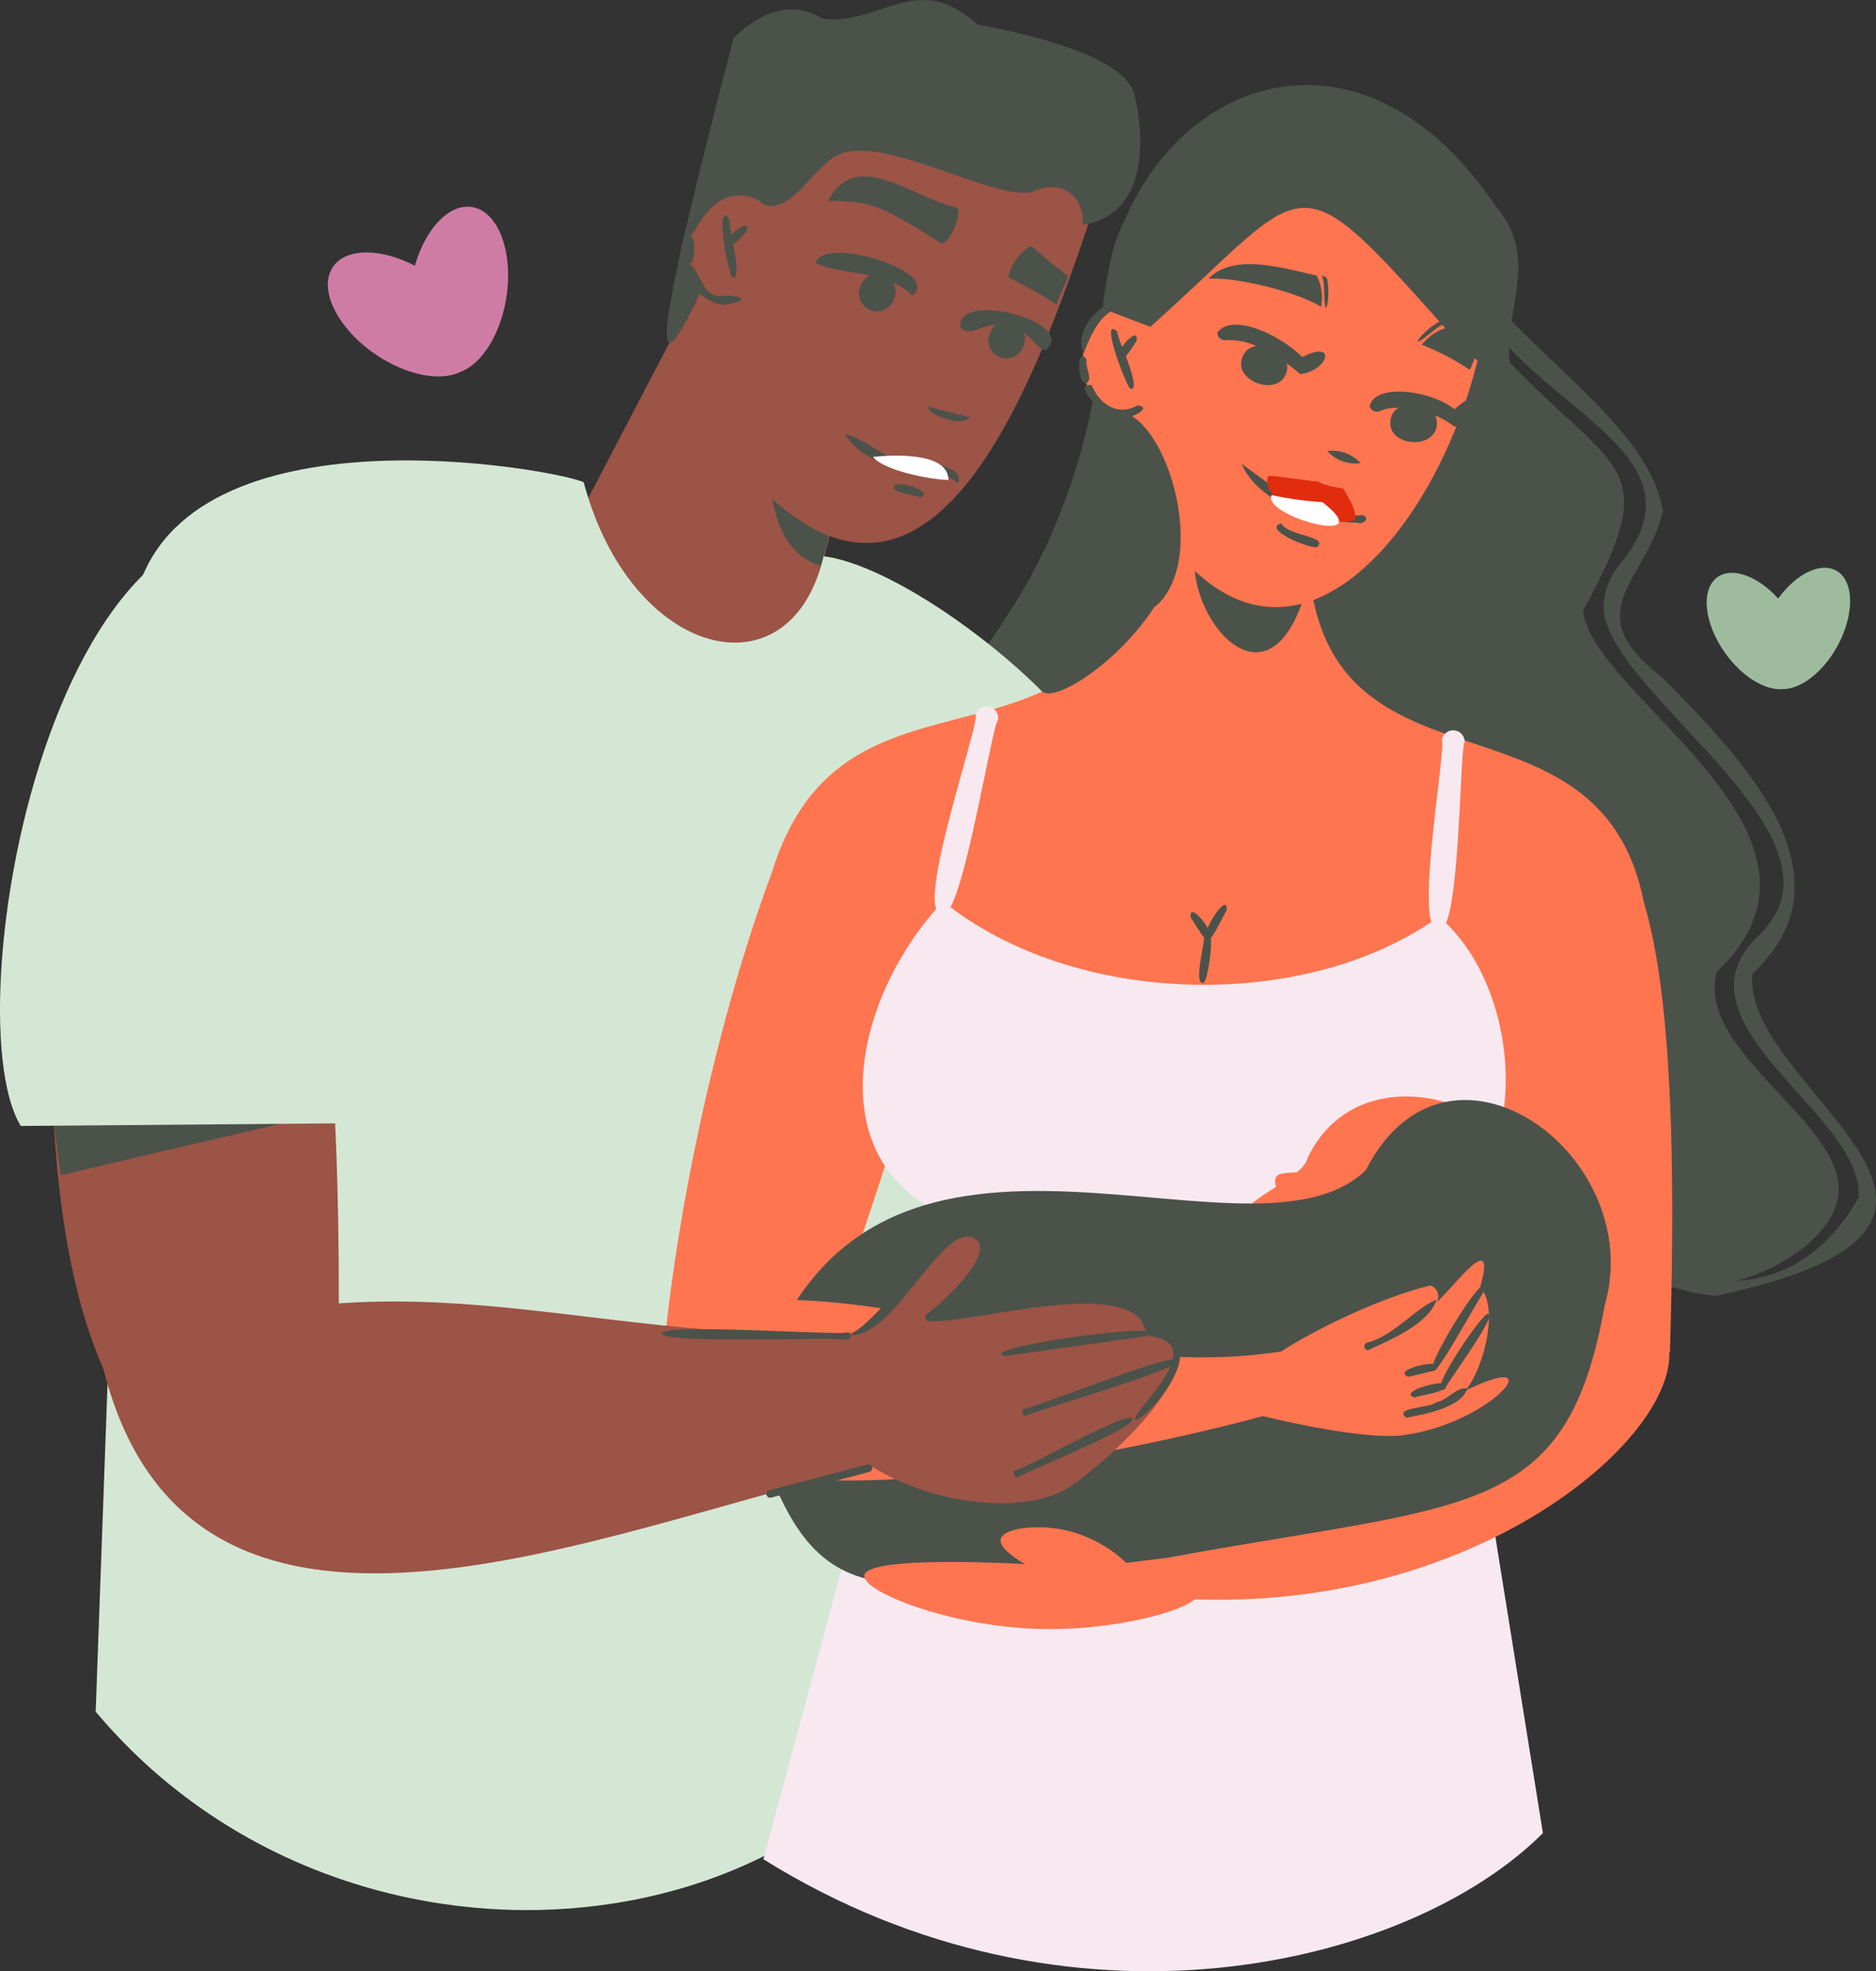 <svg xmlns="http://www.w3.org/2000/svg" xmlns:xlink="http://www.w3.org/1999/xlink" width="255" height="267.887" viewBox="0 0 255 267.887"><rect x="0" y="0" width="255" height="267.887" fill="#333333" stroke="none"/><defs><clipPath id="a"><rect width="255" height="267.887" fill="none"/></clipPath></defs><g clip-path="url(#a)"><path d="M30.352,6.823c-3.113-.5-6.329,2.943-7.768,7.975-4.651-2.417-9.355-2.446-11.138.158-2.039,2.989.551,8.311,5.786,11.892,4.224,2.881,8.841,3.714,11.556,2.379,2.835-1.053,5.405-4.978,6.217-10.027,1-6.263-1.082-11.8-4.655-12.377" transform="translate(33.809 21.311)" fill="#cf7ca4"/><path d="M73.573,19.007c-2.16-1.21-5.463.46-7.884,3.784-2.777-3.038-6.238-4.336-8.253-2.9-2.313,1.654-1.845,6.28,1.053,10.333,2.334,3.266,5.513,5.127,7.875,4.879,2.379-.012,5.335-2.209,7.3-5.712,2.433-4.348,2.4-9-.087-10.387" transform="translate(176.018 58.54)" fill="#9ebb9e"/><path d="M116,69.565c1.161,11.668,38,30.379,18.2,49.039-3.1,11.167,18.42,20.9,16.414,30.922-1.438,7.192-14.943,14.292-25.575,11.457-20.174-5.38-11.6-41.566-37.056-59.945C65.476,84.79,37,97.167,32.046,84.649,29.12,77.258,39.42,73.333,46.525,51.924c7.017-21.144,1.343-30.5,10.487-39.8,6.839-6.947,18.727-9.952,26.926-6.263,7.154,3.217,5.728,8.982,14.764,21.5,19.461,24.708,30.055,18.943,17.3,42.2" transform="translate(99.18 13.427)" fill="#4b524a"/><path d="M131.871,163.557c-29.347-2.636-17.861-46.581-42.772-60.782-16.655-15.262-45.048-2.147-56.3-16.849-1.691-4.278.477-7.473,3.755-12.323,6.624-7.03,15.419-32.5,14.889-42.926-2.839-22.458,33.591-38.47,42.6-15.5,4.091,16.617,28.281,27.121,30.7,41.773-2.354,9.679-11.78,13.562-.174,22.516,10.988,11.067,26.632,27.046,12.348,40.31-1.666,15.83,41.856,33.943-5.049,43.784M77.775,6.225c-27.651.6-22.114,25.745-28.542,46.921-46.014,77.283,41.2-2.653,62.175,84.007,2.508,24.721,28.58,33.413,39.92,13.065.958-11.328-26.59-23.813-13.289-35.892,13.152-13.21-19.888-31.883-21.355-43.85-.066-3.639,1.55-5.6,3.113-7.482,10.441-14.317-13.189-20.456-20.219-34.134-8.273-10.309-7.515-23-21.8-22.636" transform="translate(101.297 12.537)" fill="#4b524a"/><path d="M54.611,66.544,17.795,51.626Q28.968,30.257,40.137,8.879l29.119,11.8c-9.633,10.4-16.5,31.693-14.644,45.864" transform="translate(55.965 27.926)" fill="#9b5446"/><path d="M32.189,38.178c-8.435-2.247-8.808-17.314-2.993-25.861l11.448,4.638a64.552,64.552,0,0,0-8.456,21.222" transform="translate(79.486 38.739)" fill="#4b524a"/><path d="M80.825,19.782c-9.79,30.826-26.06,77.5-56.111,32.078C17.125,35.313,27.719,13.083,37.406,2.223c9.3-5.2,39.9,6.574,43.419,17.558" transform="translate(69.593 3.005)" fill="#9b5446"/><path d="M26.747,9.67c2.019.974,4.738,1.136,7.378,1.691a2.51,2.51,0,0,0-1.248,1.4,2.439,2.439,0,1,0,4.514,1.828,2.444,2.444,0,0,0-.058-2.209,8.618,8.618,0,0,1,2.545,1.687c4.24-3.117-12.087-8.261-13.131-4.4" transform="translate(84.119 26.07)" fill="#4b524a"/><path d="M31.515,12.532c1.339,1.239,2.628-.286,4.779-.385a2.7,2.7,0,0,0-.767,1.082,2.441,2.441,0,1,0,4.518,1.828,2.526,2.526,0,0,0,.1-1.77c1.243.846,1.737,1.965,2.9,2.354,4.7-3.805-12.2-8.331-11.531-3.109" transform="translate(99.053 31.986)" fill="#4b524a"/><path d="M30.184,9.225c3.838.24,6.665,2.122,12.472,5.708,1.028-.211,2.69-3.809,2.1-4.883-6.238-1.384-13.7-8.278-17.6-.941a24.476,24.476,0,0,1,3.034.116" transform="translate(85.387 18.192)" fill="#4b524a"/><path d="M41.12,12.093c-.431,1.264-1.136,2.632-1.563,3.88A53.17,53.17,0,0,0,33.12,12.35c-.348-1.016,1.9-4.244,3.129-4.269a61.933,61.933,0,0,0,4.87,4.012" transform="translate(104.05 25.416)" fill="#4b524a"/><path d="M30.43,13.335c-.021,1.1,4.6,2.819,5.712,1.43Z" transform="translate(95.702 41.94)" fill="#4b524a"/><path d="M43.1,20.859c-4.87-3.42-11.233-.506-15.4-6.624,3.009.634,6.222,4.012,7.946,3.444,2.338.166,8.651.862,7.453,3.179" transform="translate(87.129 44.771)" fill="#4b524a"/><path d="M32.9,17.665c-.551-.323-3.892-.551-3.561-1.5.1-.945,5.757.7,3.561,1.5" transform="translate(92.187 49.929)" fill="#4b524a"/><path d="M38.881,18.252c-2.57-.058-8.845-1.306-10.251-3.142,2.516-.269,10.238-.734,10.251,3.142" transform="translate(90.041 46.979)" fill="#fff"/><path d="M78.424,30.541c.137-4.2-3.071-6.247-6.872-4.464C66.03,27.391,50.2,17.409,44.406,21.451c-4.5,3.49-6.814,9.7-11.962,4.6C16.44,64.463,20.813,44.1,30.955,5.169c3.08-3.134,7.842-5.43,12.029-2.628,7.95,1.007,12.858-6.76,21.135.808,5.227.945,20.36,4.033,21.372,9.724,1.944,8.742.174,16.439-7.067,17.467" transform="translate(68.765 0.001)" fill="#4b524a"/><path d="M22.939,12.269c-2.433,9.521,8.617,12.219,10.847,2.653C36.219,5.4,25.173,2.7,22.939,12.269" transform="translate(71.049 19.806)" fill="#9b5446"/><path d="M26.747,13.006c-2.218-.1-2.528-3.2-3.942-4.344-1.2,2.508,2.528,5.679,4.816,5.488,4.033-.605,1.563-1.471-.875-1.144" transform="translate(70.992 27.244)" fill="#4b524a"/><path d="M23.326,7.759c-1.082.17-1.156,3.444-.211,3.747.771-.344.858-3.225.211-3.747" transform="translate(70.625 24.404)" fill="#4b524a"/><path d="M22.871,12.565C21.246,8.171,30.7,3.38,31.99,8.005c-3.987-1.811-6.86.1-9.119,4.559" transform="translate(71.341 19.241)" fill="#4b524a"/><path d="M24.918,9.684a10.522,10.522,0,0,1-.311-2.18c-2.093-2.785-.008,8.651.551,7.987.73.137.39-2.28,0-4.493.6-.468,1.617-1.625,1.8-1.745.543-1.538-1.094-.609-2.035.431" transform="translate(74.52 22.222)" fill="#4b524a"/><path d="M120.44,177.71c-18.267,41.181-83.663,47.473-117.3,7.424Q5.879,109.306,8.625,33.481C15.506,7.119,65.946,16.317,69.478,18.07c6.363,23.912,28.053,29.446,32.609,10.043,11.37,1.467,32.99,18.607,36.683,27.643Q129.6,116.731,120.44,177.71" transform="translate(9.866 47.476)" fill="#d4e7d4"/><path d="M106.98,31.707a2.18,2.18,0,0,1,1.849,3.171q-39.755-1.15-79.509-2.309c4.568-8.514,31.075-2.91,37.5-2.325,16.721.667,22.532-3.9,40.165,1.463" transform="translate(92.208 87.732)" fill="#fff"/><path d="M38.479,25.271c1.728,3.395,7.751,1.219,7.946-.949Z" transform="translate(121.016 76.494)" fill="#4b524a"/><path d="M40.482,25.605c8.137,4.493,24.812.576,29.744.444-9.173.112-20.5.128-29.744-.444" transform="translate(127.316 80.529)" fill="#4b524a"/><path d="M61.266,26.529c-8.385,4.016-24.8-.862-29.72-1.285,9.148.647,20.456,1.322,29.72,1.285" transform="translate(99.212 79.394)" fill="#4b524a"/><path d="M143.873,75.21c-6.4-32.816-48.1-10.068-45.628-53.143-4.166-.448-8.439-.792-12.584-1.219,4.394-3.022,1.011-6.176-5.314-5.683-6.3,50.876-44.285,20.978-55.037,55.891q10.427.367,20.849.73C39.909,97.56,70.291,88.109,71.332,93.253c33.574,3.946,56.633,9.691,55.626-18.636q8.462.3,16.916.593" transform="translate(79.6 47.537)" fill="#ff7550"/><path d="M39.378,111.453q-8.841-4.993-17.683-9.989c1.418-19.784,7.146-47.725,14.984-68.7,7.61-6.553,24.049-10.275,22.557,7.055C57.118,64.507,46,87.574,39.378,111.453" transform="translate(68.231 85.833)" fill="#ff7550"/><path d="M55.916,112.43c6.363-2.309,13.206-13.322,19.569-15.631.2-9.218,1.525-44.526-3.527-60.969-3.507-11.419-9.38-11.237-23.78,2.665q3.867,36.969,7.739,73.934" transform="translate(151.516 86.921)" fill="#ff7550"/><path d="M54.558,27.138C47.251,54.744,25.3,10.773,52.154,17.3c-1.418,5.256-1.521,9.7,2.4,9.836" transform="translate(123.183 52.307)" fill="#4b524a"/><path d="M39.389,51.461C61.565,99.087,93,46.355,88.52,18.989,65.242-15.186,24.161,13.709,39.389,51.461" transform="translate(113.494 11.868)" fill="#ff7550"/><path d="M51.453,15.059c-2.823-2.91-9.471-6.135-11.531-3.349a1.034,1.034,0,0,0,1.016,1.057,8.676,8.676,0,0,1,4.265.779A2.322,2.322,0,0,0,43.357,15c-1.409,3.237,4.634,5.525,5.886,2.329a2.206,2.206,0,0,0,.112-1.418c.651.473,1.273.962,1.82,1.451,3.784-.41,5.111-4.763.278-2.3" transform="translate(125.551 33.476)" fill="#4b524a"/><path d="M56.443,15.24c-3.146-2.566-10.823-3.61-11.527-.415a1.025,1.025,0,0,0,1.285.7,5.942,5.942,0,0,1,2.62-.485,2.278,2.278,0,0,0-1.078,1.724c-.481,3.494,5.956,4.066,6.3.651a2.242,2.242,0,0,0-.224-1.326,10.242,10.242,0,0,1,2.611,1.53c4.1-1.264,5.177-6.918.017-2.379" transform="translate(141.261 40.379)" fill="#4b524a"/><path d="M39.627,10.643c3.764-.245,11.9,1.712,15.312,3.813a6.569,6.569,0,0,0-.58-4.236c-5.525-1.281-11.39-2.943-14.731.423" transform="translate(124.627 27.236)" fill="#4b524a"/><path d="M43.967,9.324c.419.709.315,4.07-.079,4.112-.381-1.011,0-3.125-.543-4.41Z" transform="translate(136.32 28.388)" fill="#4b524a"/><path d="M43.527,14.821a5.178,5.178,0,0,1,4.53,1.633,5.182,5.182,0,0,1-4.53-1.633" transform="translate(136.892 46.485)" fill="#4b524a"/><path d="M56.516,23.229c-5.637-.091-13.625-2.769-15.8-8.025,4.539,3.333,9.9,7.7,16.41,6.98,1.136.261.228,1.343-.609,1.045" transform="translate(128.048 47.818)" fill="#4b524a"/><path d="M53.55,21.49c-2.483,1.455-13.231-1.675-11.875-5.882.883-.079,5.791.73,6.839.763.439.485,3.009.883,3.37.957.924,1.559,1.745,2.868,1.666,4.162" transform="translate(130.695 49.072)" fill="#e22c0e"/><path d="M47.371,20.385C46,20.521,39.8,17.8,42.555,17.164c.759,1.7,6.5,1.683,4.816,3.221" transform="translate(131.643 53.982)" fill="#4b524a"/><path d="M41.77,16.233c-1.409,2.86,15,7.254,6.889.949a46.632,46.632,0,0,1-6.889-.949" transform="translate(131.093 51.054)" fill="#fff"/><path d="M35.543,16.97c-.717,9.8,10.636,10.512,11.146.7.717-9.8-10.632-10.508-11.146-.7" transform="translate(111.679 31.309)" fill="#ff7550"/><path d="M40.713,17.01c-1.637,1.007-7.366-4.9-4.2-4.352,1.177,2.8,3.718,4.17,6.209,2.744,2.271.236-1.074,1.944-2.006,1.608" transform="translate(111.877 39.699)" fill="#4b524a"/><path d="M36.274,15.381c-1.21-.128-1.2-5.285.153-3.212-.311,1,1.024,2.8-.153,3.212" transform="translate(111.292 36.728)" fill="#4b524a"/><path d="M39.9,12.449c.261-1.6-1.194-.406-1.936.779a9.351,9.351,0,0,1-.692-2.089c-2.6-2.429,1.633,8.477,1.869,7.772.879.07.1-2.28-.7-4.423.539-.572,1.26-1.865,1.459-2.039" transform="translate(114.584 33.923)" fill="#4b524a"/><path d="M130.992,156.166c-18.2,18.213-64.417,29.467-105.958,3.552q11.9-44.02,23.664-87.99c-16.352-8.394-10.611-30.18.763-42.175,17.745,14.35,49.255,15.113,67.406,2.081,10.831,9.181,13.015,32.053.742,41.147q6.684,41.688,13.384,83.385" transform="translate(78.732 92.946)" fill="#f8e9f0"/><path d="M35.273,66q-1.107,6.6-2.209,13.21c71,21.989,119.852-45.446,68.678-35.713C75.927,48.4,61.163,64.9,35.273,66" transform="translate(103.986 133.757)" fill="#ff7550"/><path d="M41.8,34.2c.717-.883,1.948-3.59,2.155-3.789.128-2.027-1.774.51-2.582,2.4-.841-1.488-2.545-3.167-2.313-1.409.187.162,1.165,1.919,1.828,2.715-.008,1.036-1.36,6.292-.2,6.155.489.369,1.289-4.141,1.115-6.027V34.2" transform="translate(122.783 93.3)" fill="#4b524a"/><path d="M31.8,51.206c-4.336,1.016,5.007-25.769,4.414-26.889a1.558,1.558,0,0,1,3.03.721c-.841.821-4.991,27.287-7.444,26.167" transform="translate(96.401 72.835)" fill="#f8e9f0"/><path d="M48.231,50.874c-3.59,1.086,1.049-24.505.4-25.554a1.558,1.558,0,0,1,3.1.253c-.692.87-.642,26.644-3.507,25.3" transform="translate(147.355 75.268)" fill="#f8e9f0"/><path d="M55.709,68.178C48.721,65.272,36.733,61.4,41.554,51.933c1.907-2.736,8.522-5.144,9-7.635,7.772-16.406,34.723-6.479,31.5,11.125-4.6,14.288-16.762,9.115-26.346,12.754" transform="translate(127.189 113.055)" fill="#ff7550"/><path d="M42.722,43.025c-2.549-5.683.618-3.154,5.256-4.742a9.681,9.681,0,0,1-5.256,4.742" transform="translate(131.509 120.401)" fill="#ff7550"/><path d="M140.777,64.041c-5.21,29.2-18.466,26.661-59.427,34.234-40.538,4.841-47.991,9.737-56.762-19.6,12.961-52.4,67.34-17.21,83.737-33.085,11.142-21.865,38.4-1.99,32.451,18.449" transform="translate(77.332 113.424)" fill="#4b524a"/><path d="M131.623,59.014c2.2-2.4,4.779-10.785,2.077-14.155,2.222-7.971-3.316-.282-5.956,2.155a1.591,1.591,0,0,0-.8-2.317c-5.7,1.339-14.284,5.136-20.327,8.974C77.547,58.1,55.226,42.463,24.4,47.69,5.615,84.842,82.517,68.3,104.15,62.455c6.309,1.525,15.693,3.3,19.581,2.508,11.747-1.757,19.946-11.867,7.892-5.948" transform="translate(67.519 129.991)" fill="#ff7550"/><path d="M45.253,49.47a.521.521,0,0,1-.195-1c3.693-.928,6.508-4.638,9.5-5.861-1.032,3.246-6.13,5.409-9.31,6.86" transform="translate(140.712 134.01)" fill="#4b524a"/><path d="M47.261,53.769c-2.151,1.061,7.556-15.084,6.968-10.968-.41.253-6.263,11.133-6.968,10.968" transform="translate(147.654 132.496)" fill="#4b524a"/><path d="M46.577,46.473c-2.669-1.036,5.956-2.868,3.6-.854-.153.021-3.44.854-3.6.854" transform="translate(144.855 140.629)" fill="#4b524a"/><path d="M47.517,53.426c-1.874.216,5.923-11.179,6.247-10.3,1.223.253-5.89,9.662-5.807,10.064a.534.534,0,0,1-.439.24" transform="translate(148.529 135.467)" fill="#4b524a"/><path d="M46.783,47.306c-2.425-.808,4.344-2.64,4.278-1.691.336.982-3.818,1.393-4.278,1.691" transform="translate(145.482 142.623)" fill="#4b524a"/><path d="M46.421,49.516c-1.845-1.471,3.229-1.293,4.1-2.118,1.467-.207,2.893-2.288,4.191-1.807-.945,2.586-5.629,3.378-8.294,3.925" transform="translate(144.734 143.158)" fill="#4b524a"/><path d="M65.024,56.234c-1.248-2-5.036-4.787-9.223-5.741-3.8-.866-8.535-.356-8.908,1.177-.236.966,1.306,2.251,3.266,3.395-6.375-.319-21.454-.837-21.811,1.55-.327,2.16,11.444,6.918,23.7,7.27,10.968.315,21.964-2.9,21.857-4.962-.062-1.244-4.178-2.106-8.879-2.69" transform="translate(89.137 157.479)" fill="#ff7550"/><path d="M31.676,33.49c7.83,29.939,9.31,60.6,8.97,91.314-10.545.775-21.21,1.579-31.8,2.429C-5.33,96.278,3.784,25.842,17.256,18.8c4.862,4.945,9.633,9.79,14.42,14.69" transform="translate(5.368 59.128)" fill="#9b5446"/><path d="M32.715,38.455c-9.96,2.284-19.9,4.622-29.906,6.98-.46-3.3-.833-6.313-1.078-9.1,10.333.725,20.65,1.393,30.984,2.122" transform="translate(5.444 114.269)" fill="#4b524a"/><path d="M50.183,22.883C54.158,42.9,52.774,78.111,48.907,98.6q-23.042.205-46.084.381C-7.08,82.758,9.16-5.891,50.183,22.883" transform="translate(0 54.033)" fill="#d4e7d4"/><path d="M145.251,54.311c-2.056-9.252-22.176-1.567-29.939-2.035.717-.4,12.215-10.056,5.227-11.971-4.676,2.193-8.879,10.483-15.121,14.023C67.922,56.068,42.969,41.474,3.335,58.3c11.461,49.081,69.01,22.126,104.226,14.47l-.062-.576c7.979,5.364,21.388,7.3,27.726,2.9,4.307-2.848,22.126-18.429,10.027-20.783" transform="translate(10.489 126.761)" fill="#9b5446"/><path d="M68.965,54.224c-1-8.6-22.358-2.122-28.8-2.276,3.233-2.566,10.085-9.981,3.581-11.768C38.6,42.929,32.887,51.538,27.909,55.062c6.255.261,13.152-17.148,17.368-12.646,1.19,2.624-4.725,7.992-7.109,9.84a.52.52,0,0,0,.377.924c6.47.286,27.531-6.379,29.666,1.418-2.756-.671-23.531,2.425-19.353,3.312.05.008,19.117-2.69,19.179-2.694A1.071,1.071,0,0,0,68.331,55c.012.079.058.137.066.22,2.91.294,3.585,1.554,3.237,3.134-3.66.435-19.523,6.9-20.112,6.686a.522.522,0,0,0,.166,1.011c.369-.435,15.482-4.729,19.647-6.765-1.347,3.217-5.658,7.154-4.667,7.32,3.349-1.733,10.292-11.419,2.3-12.381" transform="translate(87.774 126.371)" fill="#4b524a"/><path d="M33.755,54.556a.521.521,0,0,1-.224-.987c.663.191,15.307-8.269,15.821-6.935.655,1.127-15.183,7.449-15.6,7.921" transform="translate(104.547 146.217)" fill="#4b524a"/><path d="M33.312,53.561c.663.191,16.46-8.215,15.821-6.935-.626,1.26-15.187,7.449-15.6,7.921" transform="translate(104.766 146.225)" fill="#4b524a"/><path d="M46.813,45.043c-.518-.485-25.235.576-25.1-.875-.025-1.463,24.555.315,25.11-.162a.519.519,0,0,1-.008,1.036" transform="translate(68.281 137.056)" fill="#4b524a"/><path d="M25.65,52.541a.518.518,0,0,1-.128-1.02l13.359-3.494a.537.537,0,0,1,.634.373.519.519,0,0,1-.373.63L25.779,52.525a.437.437,0,0,1-.128.017" transform="translate(79.036 150.996)" fill="#4b524a"/><path d="M91.9,19.422C71.7-10.857,41.3,4.143,38.383,32.951c-2.077,1.525-3.635,4.141-2.591,6.259,1.053-2.723,2.085-4.655,3.648-5.629q2.7,1.032,5.405,2.064C66.494,16.309,63.92,12.239,84.16,34.961c-.9.29-3.163,2.4-2.943,2.715.92-.344,2.114-1.716,3.316-2.292.128.141.265.294.394.444a6.713,6.713,0,0,0-3.192,2.255,34.161,34.161,0,0,1,6.537,3.407c.257-.489.444-1.045.659-1.575,1.994,1.7,5.127,4.228,5.637,3.751-3.5-7.975,4.174-16.315-2.669-24.244" transform="translate(111.517 8.77)" fill="#4b524a"/><path d="M49.569,40.231C44.6,47.8,36.127,53.138,34.382,51.6c-1.364-1.194,2.661-5.484,5.554-15.063,4.162-13.795,1.036-22.188,3.83-23.025,7.171-1.177,13.8,20.41,5.8,26.714" transform="translate(107.269 42.364)" fill="#4b524a"/></g></svg>